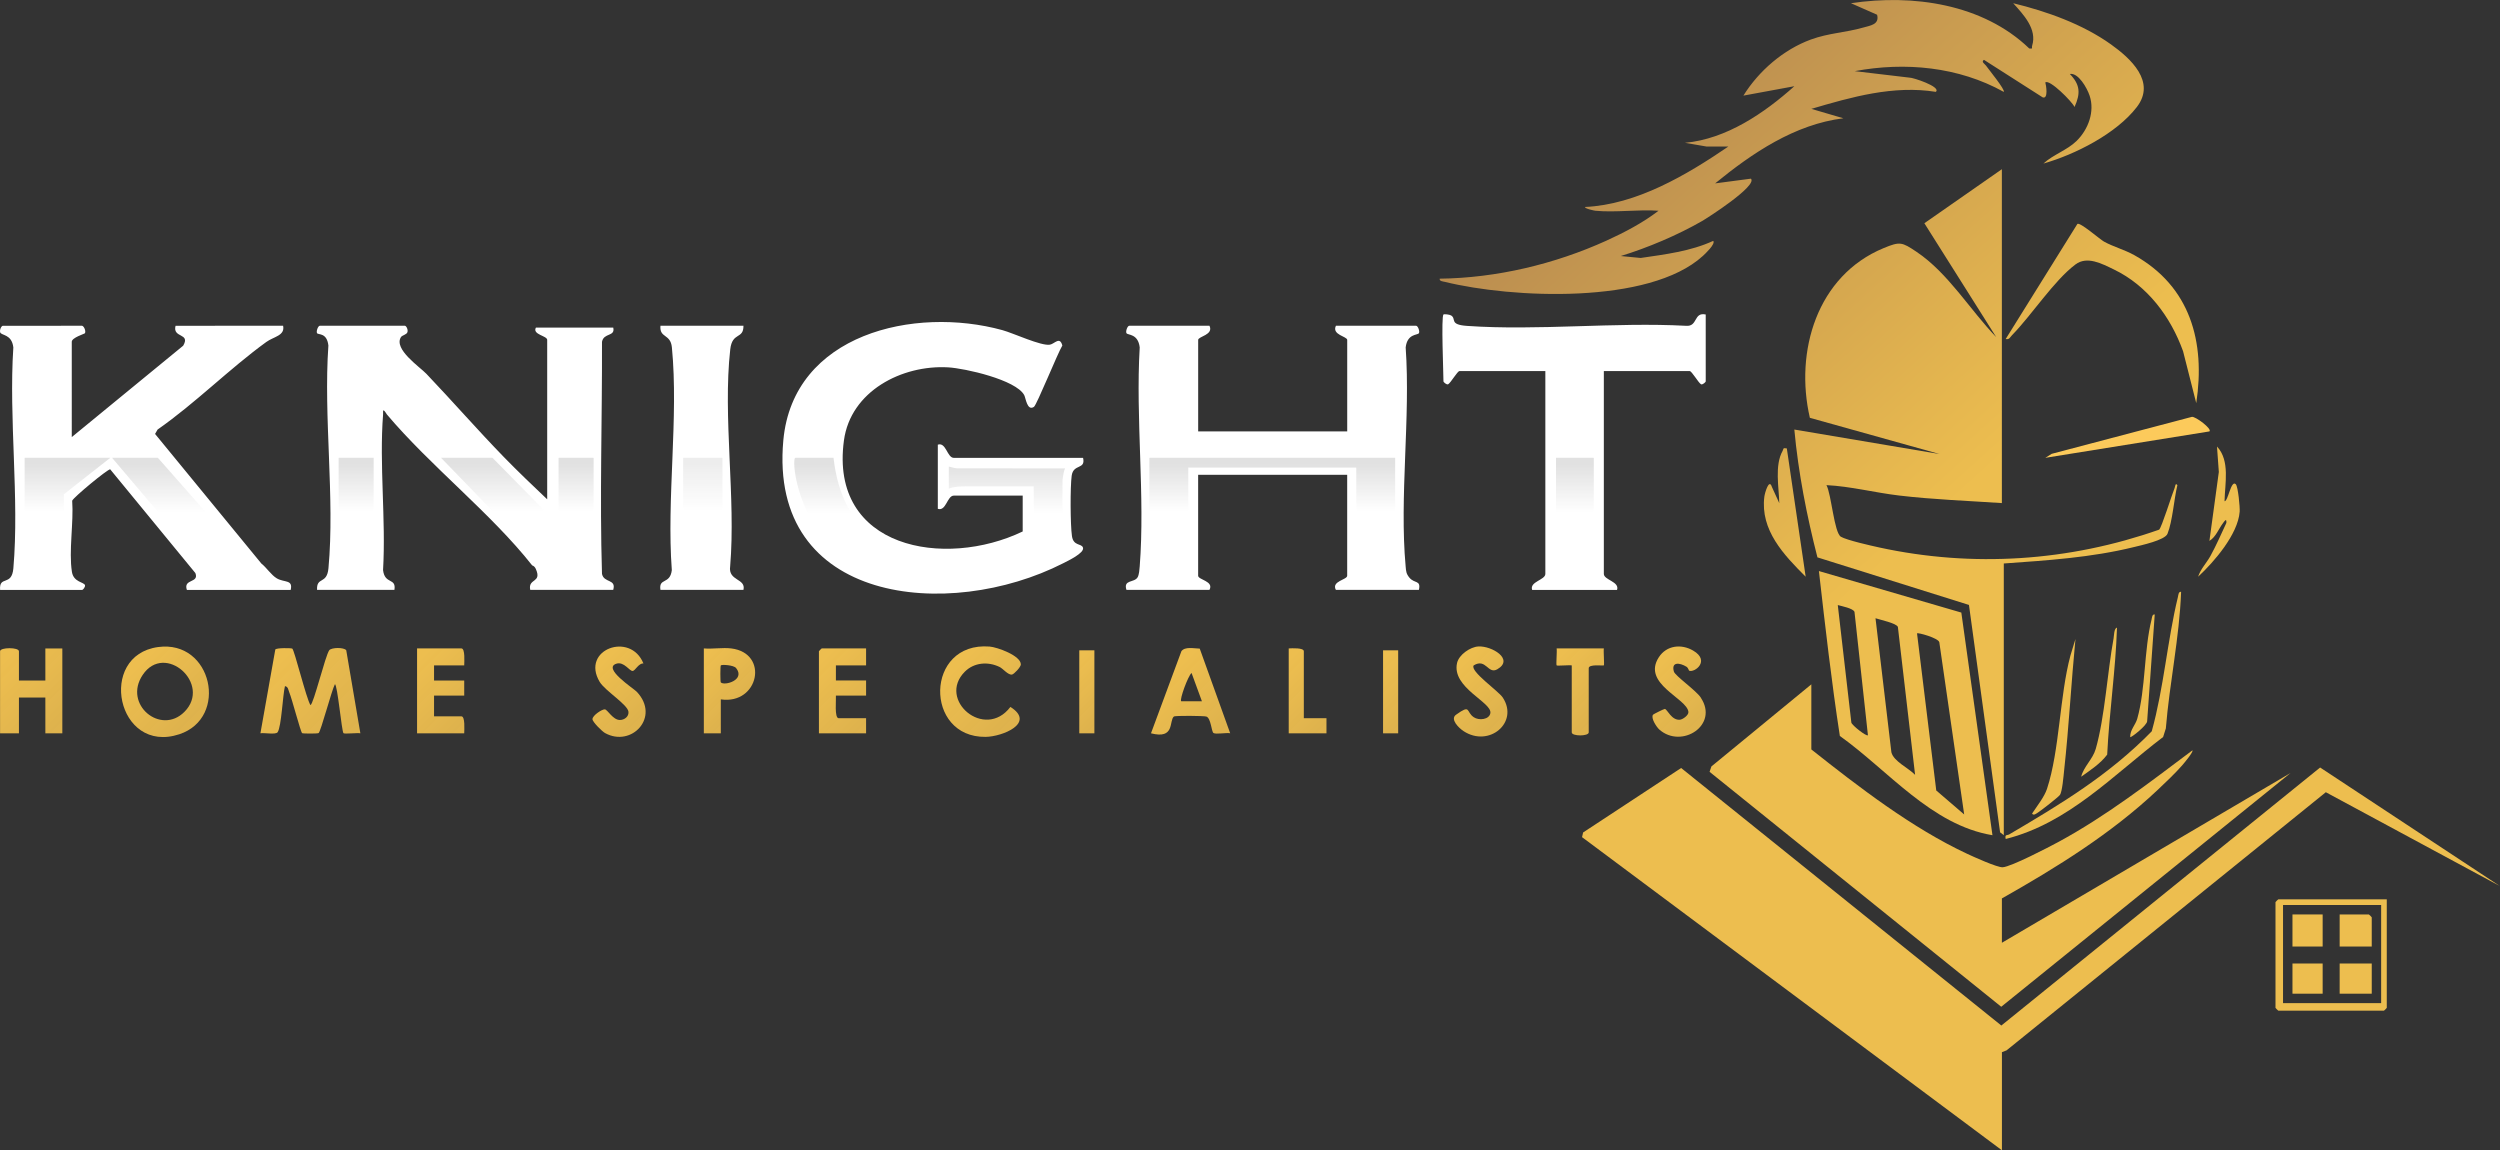 <svg data-name="Layer 1" xmlns="http://www.w3.org/2000/svg" xmlns:xlink="http://www.w3.org/1999/xlink" viewBox="0 0 762.89 351.02"><rect x="0" y="0" width="762.89" height="351.02" fill="#333333" stroke="none"/><defs><linearGradient id="a" x1="81.85" y1="200.37" x2="107.63" y2="226.14" gradientUnits="userSpaceOnUse"><stop offset=".09" stop-color="#edbe4f"/><stop offset=".93" stop-color="#ebbc4f" stop-opacity=".93"/></linearGradient><linearGradient id="d" x1="40.4" y1="201.23" x2="60.04" y2="220.86" xlink:href="#a"/><linearGradient id="e" x1="-1.36" y1="199.94" x2="20.75" y2="222.05" xlink:href="#a"/><linearGradient id="f" x1="290.74" y1="201.07" x2="310.65" y2="220.98" xlink:href="#a"/><linearGradient id="g" x1="353.53" y1="205.71" x2="373.5" y2="225.69" xlink:href="#a"/><linearGradient id="h" x1="124.22" y1="200.92" x2="144.37" y2="221.07" xlink:href="#a"/><linearGradient id="i" x1="247.43" y1="201.16" x2="267.17" y2="220.9" xlink:href="#a"/><linearGradient id="j" x1="443.28" y1="202.65" x2="460.4" y2="219.77" xlink:href="#a"/><linearGradient id="k" x1="503.83" y1="202.7" x2="520.9" y2="219.77" xlink:href="#a"/><linearGradient id="l" x1="180.37" y1="202.58" x2="197.52" y2="219.72" xlink:href="#a"/><linearGradient id="m" x1="211.12" y1="201.53" x2="226.67" y2="217.07" xlink:href="#a"/><linearGradient id="n" x1="473.32" y1="199.57" x2="491.12" y2="217.37" xlink:href="#a"/><linearGradient id="o" x1="387.77" y1="203.36" x2="406.48" y2="222.07" xlink:href="#a"/><linearGradient id="p" x1="324.17" y1="203.63" x2="339.14" y2="218.6" xlink:href="#a"/><linearGradient id="q" x1="416.87" y1="203.63" x2="431.84" y2="218.6" xlink:href="#a"/><linearGradient id="b" x1="439.19" y1="60.36" x2="652.13" y2="295.26" gradientUnits="userSpaceOnUse"><stop offset="0" stop-color="#b48750"/><stop offset=".55" stop-color="#edbe4f"/></linearGradient><linearGradient id="r" x1="487.29" y1="16.77" x2="700.22" y2="251.66" xlink:href="#b"/><linearGradient id="s" x1="445.89" y1="54.29" x2="658.82" y2="289.19" xlink:href="#b"/><linearGradient id="t" x1="501.29" y1="4.07" x2="714.23" y2="238.96" xlink:href="#b"/><linearGradient id="u" x1="444.12" y1="55.89" x2="657.06" y2="290.79" xlink:href="#b"/><linearGradient id="v" x1="530.57" y1="-22.47" x2="743.51" y2="212.42" xlink:href="#b"/><linearGradient id="w" x1="470.18" y1="32.28" x2="683.11" y2="267.17" xlink:href="#b"/><linearGradient id="x" x1="473.82" y1="28.97" x2="686.76" y2="263.86" xlink:href="#b"/><linearGradient id="y" x1="451.12" y1="49.55" x2="664.06" y2="284.44" xlink:href="#b"/><linearGradient id="z" x1="517.15" y1="-10.31" x2="730.09" y2="224.58" gradientUnits="userSpaceOnUse"><stop offset="0" stop-color="#b48750"/><stop offset=".55" stop-color="#fcca5b"/></linearGradient><linearGradient id="A" x1="520.24" y1="-13.11" x2="733.18" y2="221.78" xlink:href="#b"/><linearGradient id="B" x1="461.88" y1="39.8" x2="674.81" y2="274.69" xlink:href="#b"/><linearGradient id="C" x1="473.13" y1="29.6" x2="686.07" y2="264.49" xlink:href="#b"/><linearGradient id="D" x1="484.41" y1="19.37" x2="697.34" y2="254.27" xlink:href="#b"/><linearGradient id="E" x1="481.24" y1="22.25" x2="694.17" y2="257.14" xlink:href="#b"/><linearGradient id="F" x1="473.39" y1="29.37" x2="686.32" y2="264.26" xlink:href="#b"/><linearGradient id="G" x1="474.14" y1="28.68" x2="687.08" y2="263.58" xlink:href="#b"/><linearGradient id="H" x1="466.08" y1="35.99" x2="679.02" y2="270.88" xlink:href="#b"/><linearGradient id="c" x1="480.59" y1="178.03" x2="480.59" y2="139.7" gradientUnits="userSpaceOnUse"><stop offset=".56" stop-color="#fff"/><stop offset=".95" stop-color="#d4d4d4"/></linearGradient><linearGradient id="I" x1="214.46" y1="176.78" x2="214.46" y2="139.7" gradientUnits="userSpaceOnUse"><stop offset=".56" stop-color="#fff"/><stop offset=".95" stop-color="#e6e6e6"/></linearGradient><linearGradient id="J" x1="108.68" y1="176.78" x2="108.68" xlink:href="#c"/><linearGradient id="K" x1="388.24" y1="176.78" x2="388.24" y2="139.7" xlink:href="#c"/><linearGradient id="L" x1="284.27" y1="178.29" x2="284.27" xlink:href="#c"/><linearGradient id="M" x1="157.86" y1="176.78" x2="157.86" y2="139.7" xlink:href="#c"/><linearGradient id="N" x1="57.89" y1="177.62" x2="57.89" xlink:href="#c"/><linearGradient id="O" x1="20.59" y1="176.78" x2="20.59" xlink:href="#c"/></defs><path d="M183.7 175.1c-.72-23.66.08-47.13 0-70.79.55-2.84 4.07-1.51 3.44-4.33h-23.61c-1.15 2.14 3.45 2.47 3.45 3.74v48.65c-4.46-4.23-8.97-8.53-13.26-12.94-8.03-8.26-15.65-17.01-23.59-25.34-2.02-2.12-10.12-7.56-7.77-11.23.37-.58 1.71-.71 1.97-1.5.25-.75-.33-1.96-.81-1.96H97.61c-.58 0-1.19 1.79-.85 2.28.38.55 2.99-.23 3.45 3.75-1.53 21.87 2 46.43.02 67.98-.47 5.07-3.67 2.43-3.48 6.59h23.61c.6-3.79-2.94-1.55-3.47-6.03.91-15.45-1.19-32.22.01-47.51.03-.38-.03-.77 0-1.15.35-.34.93.89 1.15 1.15 13.28 15.75 31.81 30.18 44.33 46.06.59.21.91.6 1.15 1.15 1.9 4.3-2.47 2.73-1.73 6.33h25.33c.99-3.42-2.88-2.01-3.44-4.91zm146.81-35.38h-39.44c-2.06 0-2.35-4.88-4.89-4.03v19.58c2.55.85 2.83-4.03 4.89-4.03h21.01v10.94c-23.75 11.41-59.03 5.31-54.55-27.77 2.04-15.07 17.72-23.11 31.8-22.31 5.17.3 20.67 3.79 23.21 8.46.49.91.89 4.96 2.97 3.6.86-.57 7.3-16.54 8.67-18.72-.77-2.91-2.38-.5-3.79-.26-2.68.46-11.13-3.51-14.51-4.44-26.81-7.38-63.84 1.1-66.84 33.59-4.61 50.08 50.6 55.27 85.36 37.57 1.49-.76 6.58-3.16 6.08-4.77-.43-1.39-2.92-.4-3.37-3.54-.5-3.46-.55-14.96-.08-18.42.51-3.75 4.3-1.74 3.48-5.44zm99.59 36.57c-1-1.21-1.03-1.96-1.16-3.44-1.94-21.2 1.52-45.32.01-66.83.49-4.23 3.6-3.7 4.03-4.33.35-.51-.27-2.28-.85-2.28h-24.47c-1.33 2.8 3.45 3.24 3.45 4.32v27.92h-45.48v-27.92c0-1.08 4.78-1.52 3.45-4.32h-24.47c-.58 0-1.19 1.78-.85 2.28.43.63 3.54.09 4.03 4.33-1.29 21.72 1.67 45.32 0 66.82-.07.94-.19 2.5-.61 3.27-.99 1.83-4.46.64-3.44 3.9h25.33c1.45-2.69-3.45-3.06-3.45-4.32v-30.8h45.48v30.8c0 1.26-4.9 1.63-3.45 4.32h25.33c.68-3.09-1.32-1.84-2.89-3.73zm-345.64.19c-1.67-.98-3.13-3.28-4.7-4.51l-32.44-39.55.77-1.34c11.5-8.02 21.92-18.56 33.17-26.72 2.27-1.65 5.76-1.91 5.13-4.95H53.57c-1 3.85 4.66 2.12 2.33 6.08l-34 27.89V104.3c0-1.27 3.88-2.41 4.01-2.61.35-.53-.17-2.08-.85-2.28H.89c-.49 0-1.06 1.27-.84 1.99.33 1.06 3.54.47 4.02 4.62-1.43 21.78 1.86 45.89.01 67.4-.49 5.67-4.39 2.03-4.05 6.6h25.05c.21 0 .99-.87.86-1.43-.23-.98-3.49-.88-3.99-4.07-1-6.34.57-15.11.08-21.72.28-.95 10.86-9.71 11.6-9.58l25.99 31.65c1.24 3.17-3.79 1.65-2.59 5.16H88.7c.77-3.25-1.92-2.19-4.23-3.54zm430.01-77.06c-21.81-1.16-45.19 1.54-66.82.03-5.55-.39-3.1-2.14-4.86-3.2-.49-.29-2.14-.45-2.31-.28-.73.71 0 17.73 0 20.44 0 .18.94 1.08 1.43.86.85-.51 2.83-4.03 3.46-4.03h26.2v61.89c0 1.88-4.88 2.34-4.03 4.89h25.91c.84-2.55-4.03-3.01-4.03-4.89v-61.89h26.2c.64 0 2.61 3.51 3.46 4.03.49.22 1.43-.69 1.43-.86V95.97c-3.79-.8-2.33 3.79-6.04 3.45zm-291.66 73.43c1.77-20.99-2.28-45.69.03-66.24.61-5.41 4.07-2.96 4.03-7.2h-25.33c-.34 3.84 3.08 2.36 3.49 6.59 2.09 21.4-1.65 46.22-.02 67.98-.53 4.49-4.07 2.24-3.47 6.03h25.33c.82-3.56-4.72-2.64-4.06-7.17z" fill="#fff"/><path d="M100.48 198.44c-1.15 1.38-4.86 16.73-5.75 16.71-1.28-2.04-4.84-16.63-5.53-17.22-.22-.19-4.81-.28-5.19.27l-4.54 25.57c1.15-.23 4.68.5 5.25-.33 1.17-1.7 1.56-11.4 2.24-14.06 1 .16 1 1.15 1.3 1.86.83 1.94 3.44 12.05 3.93 12.48.19.17 4.71.19 5.04-.02.66-.42 3.99-13.11 4.97-14.9.77 0 2.07 14.42 2.62 14.94.31.3 4.19-.15 5.15.03l-4.31-25.34c-.71-.93-4.45-.89-5.2 0z" fill="url(#a)"/><path d="M48.25 197.45c-18.72 2.54-12.58 32.89 6.47 26.61 15.16-4.99 10.06-28.86-6.47-26.61zm8 19.8c-7.18 7.18-18.74-2.26-12.72-11.28 6.77-10.14 21.22 2.78 12.72 11.28z" fill="url(#d)"/><path d="M13.84 207.66H5.78v-8.92c0-1.25-5.76-1.25-5.76 0v25.05h5.76v-10.94h8.06v10.94h5.18v-25.91h-5.18v9.79z" fill="url(#e)"/><path d="M305 203.51c1.11.54 2.64 2.56 3.83 2.33.62-.12 2.69-2.3 2.69-3.08 0-2.71-7.24-5.28-9.53-5.46-19.78-1.56-20.05 27.82-1.21 27.56 5.12-.07 15.35-4.22 7.55-9.14-7.81 10.31-22.46-2.18-13.91-10.75 2.82-2.82 7.05-3.16 10.57-1.46z" fill="url(#f)"/><path d="M360.49 198.78l-9.26 24.99c7.36 1.91 5.46-3.78 6.97-5.11.37-.33 9.22-.23 9.93 0 1.4.47 1.55 4.62 2.17 5.02.75.48 3.92-.16 5.1.08l-9.29-25.83c-1.76-.02-4.51-.73-5.63.83zm-.05 15.21c-.53-.54 2.08-7.7 3.17-8.63l3.16 8.63h-6.33z" fill="url(#g)"/><path d="M141.66 203.05c0-.96.34-5.18-.86-5.18h-13.53v25.91h14.39c0-.96.34-5.18-.86-5.18h-8.35v-6.33h9.21v-4.61h-9.21v-4.61h9.21z" fill="url(#h)"/><path d="M249.9 198.73v25.05h14.39v-4.61h-8.35c-1.37 0-.75-5.68-.86-6.91h9.21v-4.61h-9.21v-4.61h9.21v-5.18h-13.53c-.06 0-.86.8-.86.86z" fill="url(#i)"/><path d="M449.69 203.06c3.81-2.34 4.35 2.84 7.22 1.17 5.26-3.05-1.7-7.18-5.76-6.96-2.51.13-5.96 2.54-6.52 5.04-1.72 7.57 10.81 12 10.16 15.35-.37 1.93-3.47 2.29-5.07 1.2-2.45-1.67-.76-4.08-5.41-.75-1.89 1.35.83 4.04 2.31 5 7.75 5.08 16.96-2.61 11.97-10.24-1.32-2.02-10.1-8.03-8.89-9.81z" fill="url(#j)"/><path d="M519.02 212.88c-1.46-2.19-7.86-6.67-8.22-7.93-.87-3.07 1.75-2.76 3.81-1.51.58.35.74 1.18.81 1.21 1.62.76 6.63-2.98 1.25-6.12-3.63-2.12-8.11-1.6-10.47 2.03-5.28 8.13 8.63 12.49 9.03 16.7.09 1-1.73 2.29-2.6 2.37-2.58.22-3.8-3.14-4.59-3.3-.2-.04-3.49 1.6-3.61 1.76-.74 1.03 1.07 3.78 1.94 4.55 6.75 5.96 18.26-1.32 12.63-9.75z" fill="url(#k)"/><path d="M188.09 202.53c2.36-.76 4.04 2.39 5.02 2.22.75-.13 1.82-2.44 3.24-2.28-3.95-9.85-19.23-4.27-13.36 5.6 1.61 2.7 8.55 6.94 8.79 9.12.16 1.5-1.26 2.52-2.62 2.52-2.14 0-3.77-3.18-4.59-3.25-.82-.07-3.78 1.85-3.77 3 0 .85 2.96 3.76 3.84 4.24 8.05 4.46 16.95-4.85 9.7-12.58-1-1.06-10.6-7.2-6.24-8.59z" fill="url(#l)"/><path d="M223.13 197.87c-2.6-.32-5.69.23-8.35 0v25.91h5.18v-10.36c11.62 1.69 14.83-14.13 3.17-15.55zm-3.17 10.37c-.18-.18-.18-5 0-5.19.33-.32 3.93-.11 4.66.81 2.91 3.65-3.53 5.5-4.66 4.38z" fill="url(#m)"/><path d="M489.41 197.87h-14.39c.15.91-.22 4.97 0 5.18.2.2 3.76-.15 4.61 0v20.44c0 1.23 5.18 1.23 5.18 0v-19.58c0-1.34 4.43-.69 4.61-.86.21-.21-.15-4.27 0-5.18z" fill="url(#n)"/><path d="M397.87 198.73c0-1.11-3.67-.91-4.61-.86v25.91h11.52v-4.61h-6.91v-20.44z" fill="url(#o)"/><path fill="url(#p)" d="M329.35 198.45h4.61v25.33h-4.61z"/><path fill="url(#q)" d="M422.05 198.45h4.61v25.33h-4.61z"/><path fill="url(#b)" d="M762.89 270.41L708 234.21l-97.28 78.74-97.71-78.59-29.91 19.67-.33 1.43 128.13 95.56v-29.94l1.42-.56 97.42-78.77 53.15 28.66z"/><path d="M554.62 170.09l46.22 14.51 9.5 69.39 1.13.87v-82.91c13.29-.95 26.65-1.8 39.63-4.99 2.29-.56 9.54-2.12 10.32-4.07 1.55-3.84 1.99-10.61 3.02-14.83-.62-.92-.68.46-.85.87-.81 1.94-3.99 12.2-4.73 12.7-27.46 9.67-56.89 11.63-85.4 5.43-2.46-.53-9.92-2.22-11.7-3.27-2.07-1.22-2.91-13.04-4.41-15.75 7.32.35 14.79 2.3 22.16 3.17 10.41 1.23 20.93 1.61 31.37 2.31V51.63l-23.65 16.49 21.92 34.75c-7.96-8.25-14.59-19.51-24.33-26.04-4.46-2.99-5.04-3.18-10.02-1.12-20.36 8.42-27.19 31.55-22.51 51.79l39.59 11.06-44.33-7.48c1.21 13.12 3.78 26.25 7.05 39.01z" fill="url(#r)"/><path d="M521.69 235.53l89 71.69 88.29-71.34-88.09 51.81v-13.53c16.82-9.51 33.39-19.79 47.51-33.09 2.39-2.25 5.34-5.05 7.48-7.49.5-.57 3.55-4.19 3.15-4.61-13.16 9.87-26.34 20.07-40.86 27.94-2.98 1.62-14.43 7.57-17.03 7.74-1.63.11-8.87-3.18-10.82-4.09-16.83-7.86-33.09-20.38-47.58-31.87v-19.86l-30.5 25.06-.56 1.66z" fill="url(#s)"/><path d="M522.8 73.51c-6.95 3.18-14.64 4.11-22.14 5.21l-6.07-.59c8.27-2.55 17.22-6.32 24.76-10.65 1.63-.93 17.04-10.79 14.96-12.96l-10.93 1.44c11.34-9.26 24.27-18.02 39.14-19.87l-9.78-2.87c12.27-3.61 25.04-7.27 37.99-5.19 1.77-1.54-7.12-4.43-8.03-4.34l-16.72-1.98c15.36-2.88 31.71-1.34 45.48 6.33.56-.56-4.79-7.1-5.46-8.06-.33-.47-1.54-1.12-.58-1.72l17.92 11.45c1.79.64 1.03-3.85.8-4.54 1.21-1.17 8.18 5.83 8.92 7.48 1.84-4.13 1.78-6.74-1.44-10.08 2.6-.44 5.24 4.25 6.04 6.62 1.63 4.84-.4 10.33-4 13.84-2.88 2.81-7.16 4.16-10.1 6.88 9.71-2.78 22.24-9.1 28.51-17.25 5.95-7.73-1.92-14.86-7.94-19.15-8.65-6.16-19.52-10.04-29.79-12.53 3.07 3.41 7.38 7.88 5.78 12.96-.2.65.38 1.04-.88.85C605.07 1.16 583.68-1.85 564.83.98l7.98 3.52c.78 3.02-2.1 3.29-4.28 3.92-5.29 1.52-10.52 1.66-15.93 3.64-8.38 3.07-15.91 9.58-20.59 17.12l15.55-2.87c-9.18 8.2-20.71 16.11-33.39 17.27l6.62 1.14h6.62c-12.67 8.64-27.97 17.73-43.75 18.44-.03.55 2.88 1.12 3.16 1.15 6.1.6 13.09-.45 19.29 0-4.72 3.65-10.48 6.66-15.91 9.13-15.74 7.15-33.55 11.4-50.87 11.6-.14.81 1.02.84 1.6.98 20.3 5 62.32 7.03 78.7-7.91.68-.62 3.93-3.65 3.18-4.59z" fill="url(#t)"/><path d="M555.05 174.27c1.92 16.77 3.83 33.69 6.39 50.31 14.77 10.53 27.94 27.2 46.57 30.29l-9.5-67.94-43.46-12.67zm9.9 46.23l-4.14-35.86c1.21.33 4.76 1.02 5.1 2.09l4.1 37.63c-.41.47-4.85-2.99-5.06-3.86zm12.22 9.08l-4.85-40.92c1.39.47 6.46 1.53 6.83 2.66l5.25 45.12c-1.99-2.08-6.56-4.11-7.23-6.87zm13.69 11.64l-5.87-47.95c.28-.3 6.46 1.41 6.8 2.7l7.59 52.57-8.51-7.31z" fill="url(#u)"/><path d="M642.05 73.73c-1.29-.72-7.3-5.99-8.12-5.4l-21.88 35.12c1.13.26 1.36-.6 1.96-1.2 5.91-6.02 12.79-16.65 19.33-21.55 3.55-2.66 7.99-.27 11.73 1.53 10.22 4.92 17.32 14.42 21.11 24.95l4.02 15.84c2.85-18.7-1.83-35.65-18.98-45.2-2.95-1.64-6.44-2.56-9.16-4.09z" fill="url(#v)"/><path d="M612.05 256.02c19.22-4.83 32.8-19.53 48.04-31.12l.83-2.62c1.13-13.94 4.15-27.73 4.66-41.68-.81-.14-.84 1.02-.98 1.6-3.23 13.29-4.29 27.7-7.98 40.96-12.95 13.27-27.68 22.17-43.44 31.43-.75.44-1.45-.1-1.13 1.43z" fill="url(#w)"/><path d="M694.38 275.31v32.24c0 .06.8.86.86.86h32.24c.06 0 .86-.8.86-.86v-33.11h-33.11c-.06 0-.86.8-.86.86zm2.3.86h29.94v29.94h-29.94v-29.94z" fill="url(#x)"/><path d="M538.4 151.57c-1.28 10.22 5.96 17.79 12.61 24.42l-5.75-39.15c-1.32-.24-.92.09-1.28.74-2.49 4.43-1.12 11.16-1.02 15.96l-2.25-4.94c-.86-2.77-2.16 1.83-2.31 2.97z" fill="url(#y)"/><path d="M626.08 138.49l-1.94 1.22 50.09-8.06c.87-.76-4.29-4.63-5.36-4.44l-42.79 11.28z" fill="url(#z)"/><path d="M674.23 165.05c1.96-1.2 2.78-3.64 4.11-5.38.4-.53 1.16-1.81 1.05-.1-1.58 3.37-3.07 6.84-4.87 10.1-1.18 2.14-3.03 4-3.75 6.32 4.93-4.59 12.15-12.94 12.68-19.84.11-1.36-.49-7.67-1.18-8.38-1.46-1.49-2.36 5.27-3.44 5.18.1-5.34 1.75-12.38-2.3-16.69l.56 7.77-2.87 21.02z" fill="url(#A)"/><path d="M622.02 247.86c1.04-.68 5.96-4.51 6.55-5.25.75-.93 1.14-5.95 1.32-7.61 1.46-13.28 2.16-26.71 3.45-40.01l-1.54 5.07c-3.3 12.29-3.28 28.89-7.14 40.65-.81 2.47-3.1 5.34-4.55 7.54.4.81 1.43-.08 1.91-.39z" fill="url(#B)"/><path d="M646.01 191.54c-.91.14-.89 2.44-1.04 3.27-1.9 10.32-2.67 24.04-5.44 33.71-.9 3.16-3.66 5.37-4.45 8.5 2.8-1.99 5.84-3.96 7.94-6.74.63-12.94 2.58-25.81 2.99-38.74z" fill="url(#C)"/><path d="M655.22 220.03l2.31-32.52c-.82-.14-.83 1.02-.98 1.6-2.32 9.3-1.77 21.05-4.35 30.2-.54 1.93-2.26 3.47-2.15 5.62.22.28 5.26-3.67 5.17-4.9z" fill="url(#D)"/><path d="M722.88 279.05h-8.92v9.79h9.79v-8.92c0-.06-.8-.86-.86-.86z" fill="url(#E)"/><path fill="url(#F)" d="M699.56 279.05h9.21v9.79h-9.21z"/><path fill="url(#G)" d="M713.96 294.02h9.79v9.21h-9.79z"/><path fill="url(#H)" d="M699.56 294.02h9.21v9.21h-9.21z"/><g opacity=".7"><path fill="url(#c)" d="M474.82 139.7h11.54v38.33h-11.54z"/><path fill="url(#I)" d="M208.46 139.7h12v37.08h-12z"/><path fill="url(#J)" d="M103.33 139.7h10.7v37.08h-10.7z"/><path fill="url(#K)" d="M362.61 139.7h-11.87v37.08h11.87v-34.09h51.26v34.09h11.87V139.7h-63.13z"/><path d="M324.25 146.3c.06.19.19-2.33.77-3.36l-33.03-.03c-1.07-.12-1.38-.29-2.46-.53v6.78s.89-.75 5.36-.75h20.55v14.93c.97.61-55.6 24.26-61.09-23.64h-11.68c-2.11 1.18 4.85 63.2 83.49 27.56 0 0-1.79-1.8-1.91-4.54 0 0-.06-16.61 0-16.43z" fill="url(#L)"/><path fill="url(#M)" d="M170.45 160.18l-20.17-20.48h-15.7l35.87 37.08h10.7V139.7h-10.7v20.48z"/><path fill="url(#N)" d="M34.19 139.7l32.17 37.92h15.23L48.17 139.7H34.19z"/><path fill="url(#O)" d="M7.52 176.78h11.97v-25.94l14.17-11.14H7.52v37.08z"/></g></svg>